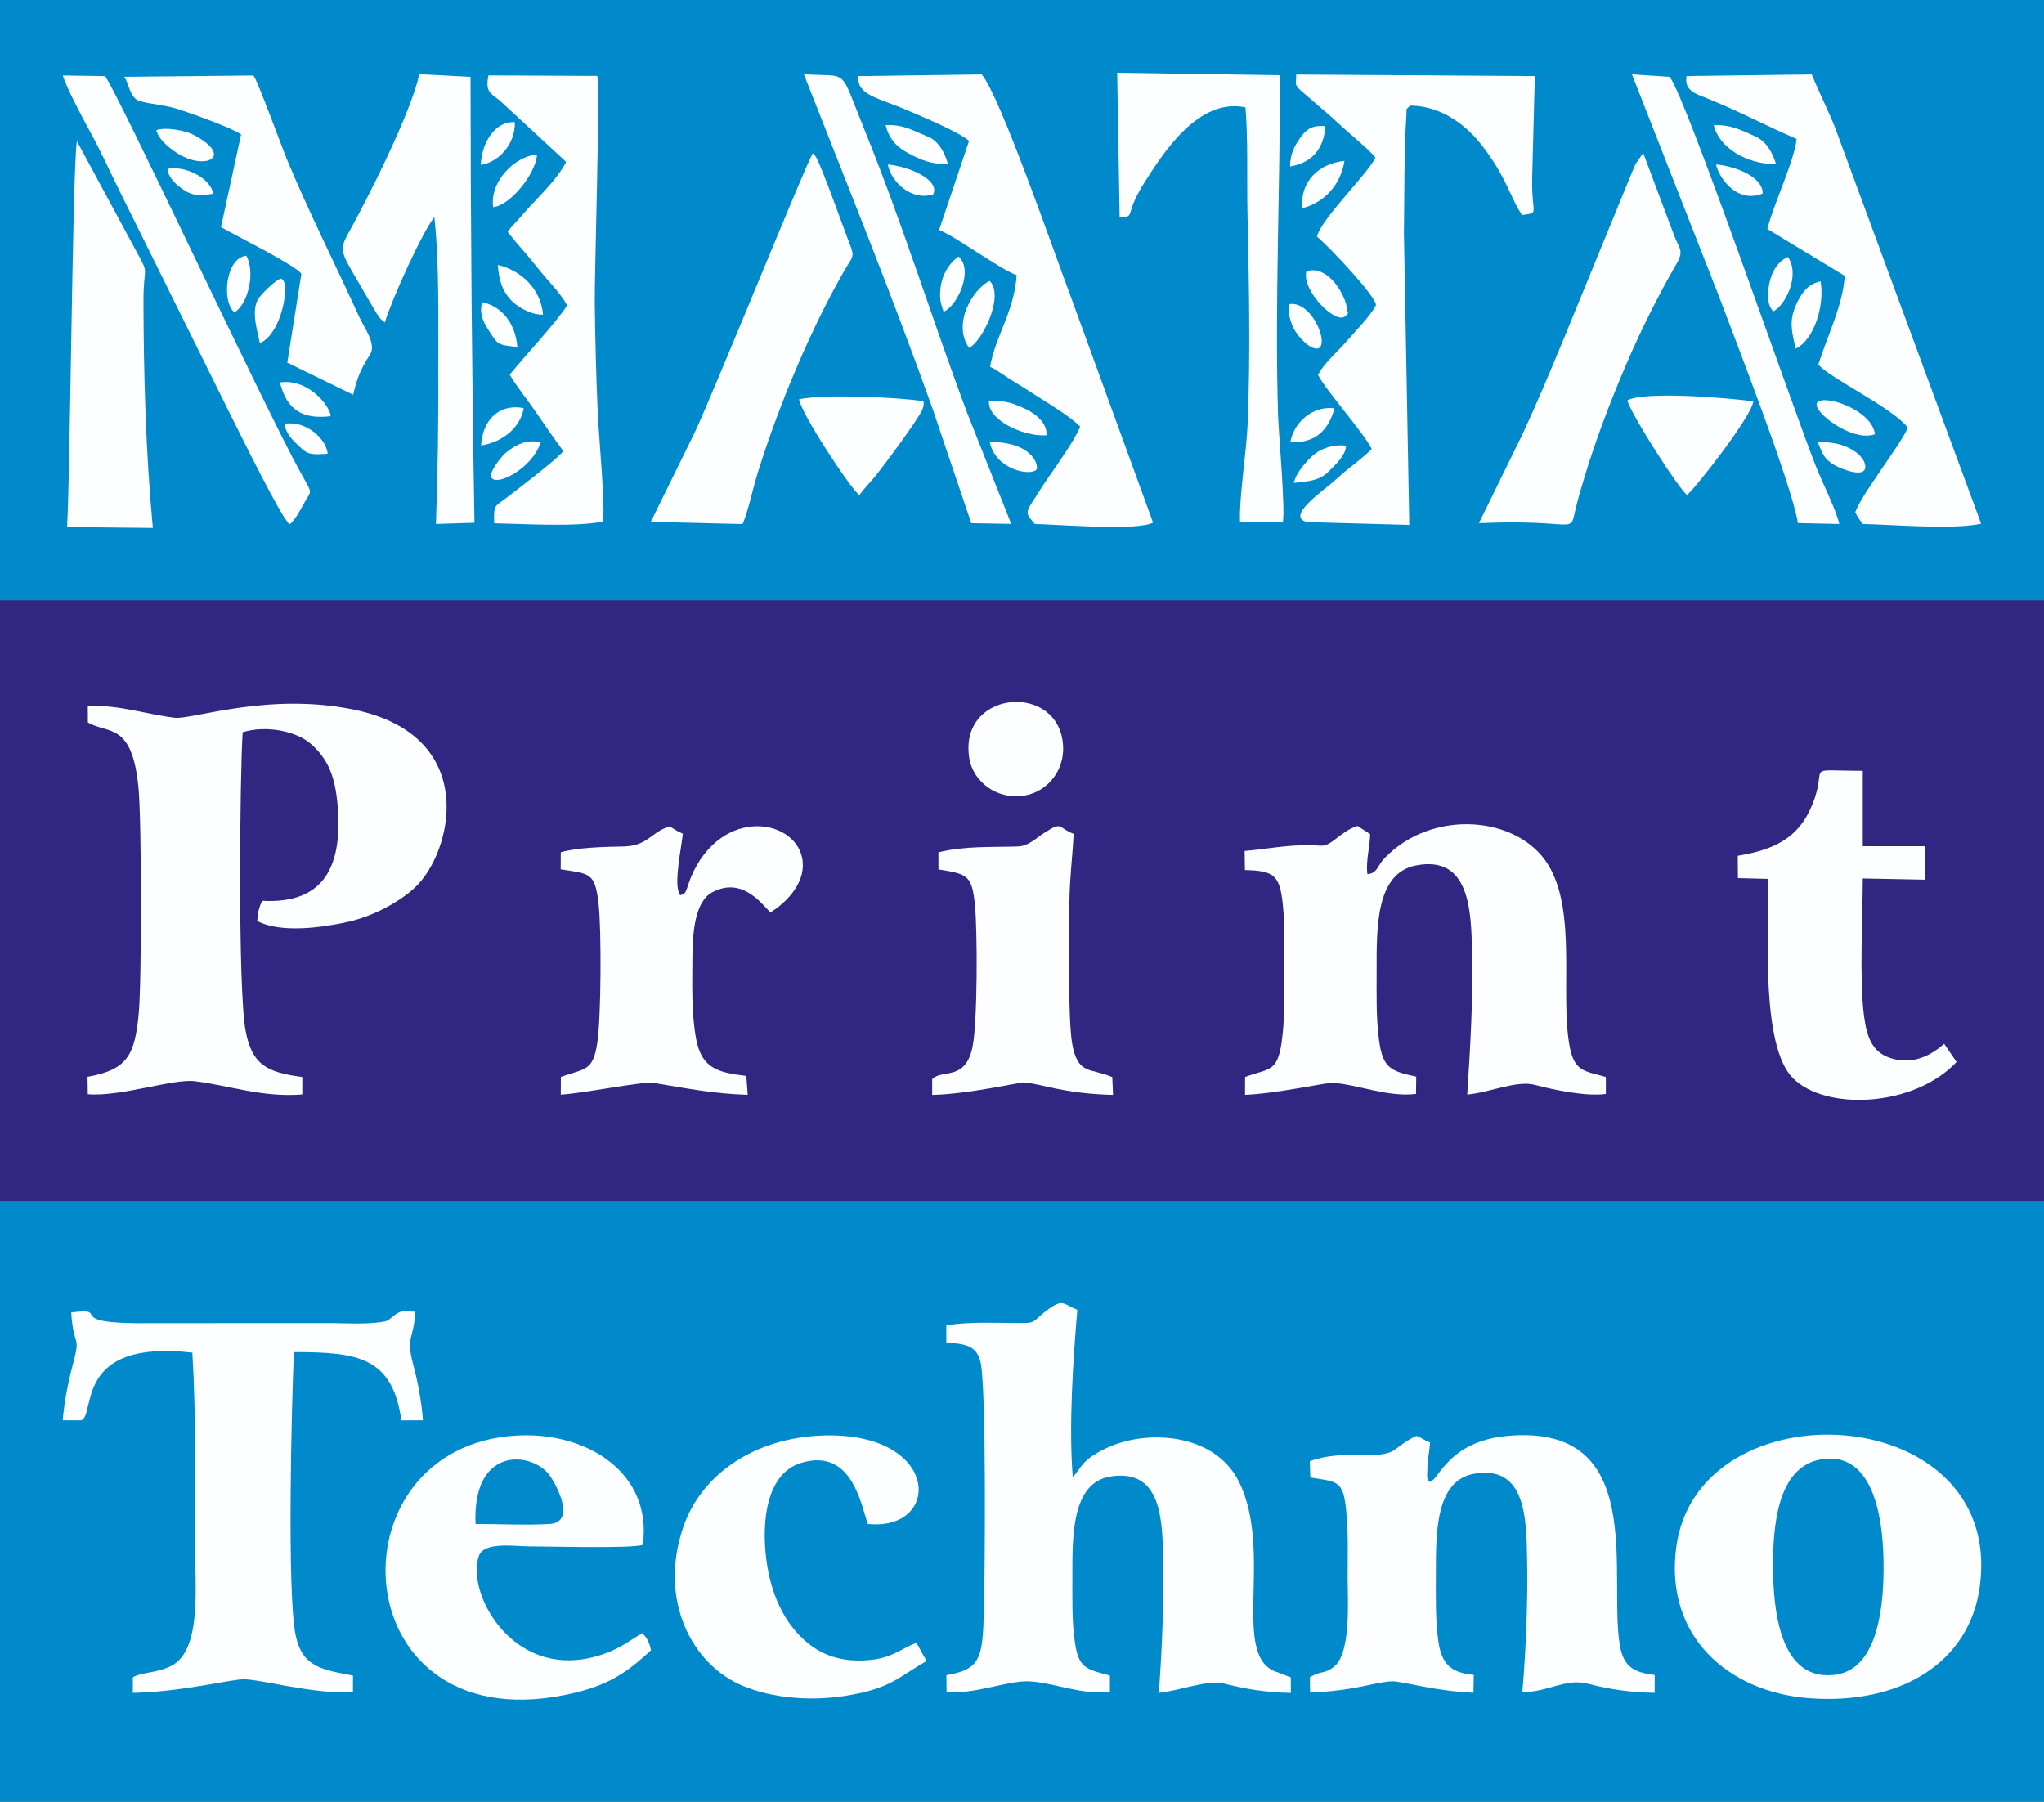 <?xml version="1.0" encoding="UTF-8"?> <!-- Generator: Adobe Illustrator 24.1.2, SVG Export Plug-In . SVG Version: 6.00 Build 0) --> <svg xmlns="http://www.w3.org/2000/svg" xmlns:xlink="http://www.w3.org/1999/xlink" id="Layer_1" x="0px" y="0px" viewBox="0 0 232.8 205.2" style="enable-background:new 0 0 232.8 205.2;" xml:space="preserve"><rect x="0" y="0" width="232.8" height="205.2" fill="#333333" stroke="none"/> <style type="text/css"> .st0{fill-rule:evenodd;clip-rule:evenodd;fill:#008ACC;} .st1{fill-rule:evenodd;clip-rule:evenodd;fill:#FDFEFF;} .st2{fill-rule:evenodd;clip-rule:evenodd;fill:#312783;} </style> <g> <polygon class="st0" points="0,0 232.8,0 232.8,68.4 0,68.4 0,0 "></polygon> <path class="st1" d="M156.65,17.95c-0.75,1.71-6.16,6.95-6.66,9c1.22,0.97,6.85,6.91,6.72,7.82c-0.66,1.26-2.3,2.89-3.2,3.95 c-1.02,1.21-2.69,2.58-3.39,3.98c0.84,1.72,5.26,6.64,6.11,8.44c-0.35,0.38-1.59,1.42-2.15,1.85c-0.71,0.55-1.61,1.32-2.22,1.87 c-1.14,1.04-5.53,3.99-2.97,4.61l11.62,0.32l-0.61-33.2c0.06-3.81,0.01-9.7,0.27-13.24c0.08-1.08-0.15-0.79,0.45-1.32 c3.78,0.03,6.6,2.51,8.14,4.5c2.91,3.74,3.28,6.1,4.6,7.96c2.09-0.32,1.03,0.11,1.15-4.39l0.3-11.43l-27.18-0.18 c0,1.28-0.21,1.06,0.47,1.78l3.74,3.22C152.68,14.37,156.21,17.25,156.65,17.95L156.65,17.95z"></path> <path class="st1" d="M111.81,8.48L97.72,8.67c-0.04,2.24,2.09,2.37,5.91,4.01c1.57,0.68,5.65,2.39,6.74,3.37l-3.41,10.14 c1.35,0.58,3.08,1.76,4.38,2.58c1.03,0.64,3.47,2.26,4.45,2.56c-0.26,4.18-2.47,7.02-3.02,10.45c0.74,0.33,1.87,1.18,2.66,1.65 c0.9,0.54,1.66,1.04,2.65,1.67c1.56,0.99,3.77,2.31,4.94,3.48c-0.5,1.37-2.59,4.32-3.52,5.66c-0.74,1.07-1.19,1.8-1.81,2.76 c-0.91,1.42-0.88,1.47,0.17,2.68c2.72,0.06,11.62,0.81,13.47-0.15l-9.44-25.93C120.17,29.08,113.9,10.89,111.81,8.48L111.81,8.48z"></path> <path class="st1" d="M209,14.52c-0.85-2.11-1.9-4.17-2.65-6.04l-14.25,0.18c-0.37,1.71,1.24,2.09,2.4,2.57 c3.94,1.61,6.95,3.25,10.12,4.59c-0.24,2.48-2.64,7.48-3.33,10.26l8.82,5.34c-0.22,3.4-2.07,7.04-3.01,10.09 c1.2,1.51,8.39,4.88,10.21,7.21c-0.88,1.71-1.98,3.15-3.08,4.81c-0.85,1.28-2.37,3.38-2.93,4.8c0.24,0.53,0.54,0.93,0.84,1.35 c3.55,0.08,10.29,0.67,13.5-0.03L209,14.52L209,14.52z"></path> <path class="st1" d="M64.47,18.43c-0.91,1.99-3.86,4.69-4.89,5.95c-0.54,0.66-1.34,1.38-1.76,2.04c1.08,1.38,2.3,2.67,3.43,4.11 c1,1.29,2.63,2.89,3.34,4.25c-1.01,1.68-5.12,6.13-6.54,7.89c0.78,1.34,2.12,2.99,3.05,4.36c1.05,1.54,2.06,2.99,3.05,4.34 c-0.42,0.73-5.65,4.7-6.56,5.4c-1.23,0.94-1.37,0.67-1.31,2.83c3.38,0.07,9.23,0.44,12.37-0.19c0.34-1.22-0.47-10.05-0.56-12.12 c-0.19-4.24-0.3-8.49-0.35-12.74C67.7,31.1,68.38,9.83,68.02,8.65L55.63,8.59c-0.4,1.95,0.3,2.05,1.34,2.91L64.47,18.43 L64.47,18.43z"></path> <path class="st1" d="M43.83,36.73c0.74-2.52,4.29-10.36,5.64-12c0.58,5.3,0.43,11.85,0.45,17.26c0.02,5.92-0.05,11.77-0.27,17.69 l4.39-0.14c-0.3-16.97-0.43-33.76-0.45-50.78l-5.83-0.31c-0.97,4.41-5.74,13.89-8.18,18.29c-1.11,2-0.51,2.32,2.06,6.81 c0.31,0.54,0.63,1.1,0.98,1.67C43.13,36.07,43.18,36.22,43.83,36.73L43.83,36.73z"></path> <path class="st1" d="M84.58,59.69c0.6-1.37,1.2-4.14,1.69-5.74c2.36-7.61,6.13-16.71,10.13-23.53c0.62-1.06,0.98-1.15,0.42-2.52 c-0.56-1.37-3.27-9.1-3.91-10.05c-0.22-0.33-0.17-0.23-0.33-0.38c-0.71,0.97-11.36,27.39-13.51,31.9l-4.95,10.07L84.58,59.69 L84.58,59.69z"></path> <path class="st1" d="M168.44,59.59c11.54-0.52,10.26,1.53,11.06-1.83c0.27-1.12,0.61-2.23,0.95-3.37 c1.32-4.39,2.96-8.64,4.66-12.64c1.77-4.15,3.7-8.01,5.84-11.71c0.88-1.52,0.3-1.7-0.27-3.21l-3.53-9.41l-0.86,1.24 c-0.19,0.44-0.36,0.83-0.57,1.34l-7.69,18.76c-1.48,3.58-2.97,7.11-4.57,10.58L168.44,59.59L168.44,59.59z"></path> <path class="st1" d="M17.41,60.13c-0.8-8.45-1.05-17.27-1.07-25.83c-0.01-4.13,0.72-2.9-0.71-5.49L8.76,16.08 C8.26,18.88,8,54.23,7.64,60.03L17.41,60.13L17.41,60.13z"></path> <path class="st1" d="M127.52,24.72c1.89,0.03,0.45-0.19,2.8-3.89c2.11-3.33,6.14-9.74,11.53-8.6c0.31,3.64,0.15,8.22,0.23,11.98 c0.17,8.04,0.35,16,0.02,24.04c-0.14,3.32-0.98,8.36-0.87,11.22l4.88,0c0.29-1.6-0.47-9.89-0.55-12.29 c-0.38-12.79,0.26-25.79,0.21-38.61l-18.53-0.28L127.52,24.72L127.52,24.72z"></path> <path class="st1" d="M27.46,15.31l-2.29,10.56c1.83,1.05,8.21,4.19,9.16,5.3L32.72,41.3l7.5,3.66c0.52-2.18,0.93-3.01,1.94-4.61 c0.74-1.17-0.71-3.07-1.29-4.35c-2.61-5.76-5.83-12.11-8.24-17.97c-0.59-1.43-3.27-8.8-3.76-9.43L14.14,8.75 c0.56,0.68,0.59,2.46,1.85,2.79c1.45,0.38,2.69,0.39,4.24,0.88C21.82,12.92,26.3,14.52,27.46,15.31L27.46,15.31z"></path> <path class="st1" d="M32.97,59.74c0.79-0.64,1.37-1.98,1.92-2.87c0.64-1.03,0.6-0.78-0.7-3.13c-4.18-7.57-20.52-42.66-22.22-45.07 L7.16,8.6c0.37,1.34,2.42,5.16,3.16,6.51c1.17,2.13,2.13,4.26,3.19,6.42l12.75,25.73C27.38,49.47,31.88,58.68,32.97,59.74 L32.97,59.74z"></path> <path class="st1" d="M195.78,33.75c1.93,5.13,8.31,21.49,8.99,25.83l4.72,0.1c-0.42-1.74-1.9-4.63-2.63-6.47 c-2.86-7.2-14.73-41.9-16.69-44.45l-4.3-0.29L195.78,33.75L195.78,33.75z"></path> <path class="st1" d="M91.55,8.45c4.95,12.59,10.12,25.35,14.69,38.17l4.38,12.97l4.55,0.08l-5.01-12.63 c-3.99-10.64-7.4-21.68-11.71-32.28C95.49,7.48,96.81,8.83,91.55,8.45L91.55,8.45z"></path> <path class="st1" d="M185.34,45.6c0.49,1.71,5.93,10.19,6.81,10.77c0.89-0.69,7.4-8.99,7.54-10.66 C196.96,45.33,187.34,44.51,185.34,45.6L185.34,45.6z"></path> <path class="st1" d="M91.01,45.47c0.23,1.65,5.92,10.26,6.86,10.92c0.61-0.83,1.35-1.55,2.07-2.47c0.82-1.04,4.73-6.24,5.15-7.37 c0.01-0.03,0.09-0.29,0.09-0.33c0.06-0.36,0.01-0.41-0.02-0.53C102.15,45.23,93.91,44.87,91.01,45.47L91.01,45.47z"></path> <path class="st1" d="M110.37,39.62c1.51-0.73,4.06-5.94,2.34-7.63C110.85,32.89,108.41,36.84,110.37,39.62L110.37,39.62z"></path> <path class="st1" d="M204.51,39.71c2.07-0.96,3.32-4.85,2.85-7.66c-1.51,0.28-2.28,1.44-2.88,2.86 C203.7,36.75,204.17,38.07,204.51,39.71L204.51,39.71z"></path> <path class="st1" d="M107.97,18.7c-0.38-1.35-1.06-2.66-2.38-3.18c-1.68-0.66-2.64-1.35-4.72-1.27c0.41,1.7,1.39,2.55,2.56,3.19 C104.82,18.2,106.11,18.73,107.97,18.7L107.97,18.7z"></path> <path class="st1" d="M202.29,18.71c-0.45-1.43-1.13-2.63-2.45-3.21c-1.51-0.67-2.75-1.33-4.65-1.24 C195.8,16.84,198.93,18.7,202.29,18.71L202.29,18.71z"></path> <path class="st1" d="M29.6,39.08c2.56-1.07,3.54-7.16,2.41-7.33c-0.42-0.06-2.46,1.89-2.71,2.48C28.66,35.72,29.3,37.63,29.6,39.08 L29.6,39.08z"></path> <path class="st1" d="M61.85,35.83c-0.24-2.9-2.49-5.05-5.15-5.65c0.13,1.72,0.48,2.88,1.44,3.94 C58.81,34.86,60.43,35.9,61.85,35.83L61.85,35.83z"></path> <path class="st1" d="M148.78,30.94c-0.52,2.16,3.36,6.07,4.43,5.07c0.45-0.42,0.32-0.03,0.2-0.92c-0.18-1.42-1.91-4.51-4.09-4.3 C148.85,30.84,149.04,30.81,148.78,30.94L148.78,30.94z"></path> <path class="st1" d="M116.83,46.59c-1.44-0.66-2.3-1.02-4.19-0.89c-0.19,2.05,3.77,4.04,6.54,3.88 C119.33,48.24,117.95,47.11,116.83,46.59L116.83,46.59z"></path> <path class="st1" d="M206.94,45.91c-0.51,0.99,4.06,4.5,6.61,3.54C213.18,46.59,207.5,44.8,206.94,45.91L206.94,45.91z"></path> <path class="st1" d="M17.8,14.83c0.26,1.04,1.44,2.01,2.43,2.64c3.2,2.03,6.46,0.33,1.85-2.09C21.08,14.84,18.85,14.44,17.8,14.83 L17.8,14.83z"></path> <path class="st1" d="M56.17,23.59c1.85-0.14,4.84-3.71,4.99-5.98C58.61,17.76,55.74,20.74,56.17,23.59L56.17,23.59z"></path> <path class="st1" d="M31.88,43.55c0.81,3.22,2.64,4.22,5.78,3.85C37.68,46.47,35.29,43.08,31.88,43.55L31.88,43.55z"></path> <path class="st1" d="M148.29,23.72c2.49-0.61,4.4-2.62,4.84-5.4C150.23,18.64,148.11,20.57,148.29,23.72L148.29,23.72z"></path> <path class="st1" d="M147.35,55c1.91-0.18,3.04-0.32,4.02-1.34c0.69-0.72,1.93-1.79,1.93-2.9c-1.56-0.19-3.02,0.4-3.86,1.2 C148.69,52.67,147.66,53.79,147.35,55L147.35,55z"></path> <path class="st1" d="M61.59,50.35c-1.7-0.28-2.64,0.21-3.81,1.07c-0.63,0.46-2.13,2.39-1.82,2.96 C56.53,55.46,60.66,53.34,61.59,50.35L61.59,50.35z"></path> <path class="st1" d="M26.72,35.56c1.5-0.89,2.41-4.53,1.33-6.44c-2.29,0.29-2.66,4.62-1.7,6.04 C26.56,35.48,26.51,35.38,26.72,35.56L26.72,35.56z"></path> <path class="st1" d="M58.93,39.52c-0.24-2.7-1.74-4.61-4.02-5.11c-0.4,1.51,0.3,2.52,0.92,3.48 C56.74,39.34,56.85,39.28,58.93,39.52L58.93,39.52z"></path> <path class="st1" d="M54.79,50.74c2.47-0.39,4.5-2.06,4.86-4.26C56.67,45.93,54.94,48.02,54.79,50.74L54.79,50.74z"></path> <path class="st1" d="M146.8,34.64c-0.14,1.32,0.34,2.59,0.94,3.4c0.43,0.59,1.21,1.37,1.83,1.59 C151.88,40.46,149.71,34.15,146.8,34.64L146.8,34.64z"></path> <path class="st1" d="M201.39,33.58c0,0.9,0.08,1.28,0.57,1.89c1.36-0.68,3.11-4.08,1.68-6.2 C202.27,29.84,201.39,31.54,201.39,33.58L201.39,33.58z"></path> <path class="st1" d="M207.04,50.38c0.6,1.42,0.71,1.9,1.94,2.62c0.55,0.32,3.52,1.6,3.47,0.12 C212.41,51.84,210.15,50.16,207.04,50.38L207.04,50.38z"></path> <path class="st1" d="M118.03,53.51c0.33-0.33-0.26-3.18-5.31-3.18C113.36,53.48,117.29,54.24,118.03,53.51L118.03,53.51z"></path> <path class="st1" d="M107.07,33.58c0,0.84,0.17,1.19,0.4,1.92c1.54-0.61,3.47-4.72,1.7-6.28 C108.05,30.03,107.07,31.47,107.07,33.58L107.07,33.58z"></path> <path class="st1" d="M146.97,50.34c2.84,0.21,4.38-1.42,5.02-3.84C149.49,46.19,147.36,48.1,146.97,50.34L146.97,50.34z"></path> <path class="st1" d="M106.28,22.14c0.83-1.68-2.87-3.22-5.16-3.4C101.49,20.7,103.77,22.92,106.28,22.14L106.28,22.14z"></path> <path class="st1" d="M146.93,18.96c2.47-0.41,3.85-1.98,4.02-4.59c-1.58-0.13-2.19,0.38-2.89,1.37 C147.36,16.74,146.95,17.61,146.93,18.96L146.93,18.96z"></path> <path class="st1" d="M200.77,22.04c-0.03-2.02-3.33-3.13-5.31-3.31C195.59,19.82,197.62,23.31,200.77,22.04L200.77,22.04z"></path> <path class="st1" d="M54.76,18.78c2.06-0.3,3.94-2.39,3.88-4.86C56.37,13.74,54.83,16.33,54.76,18.78L54.76,18.78z"></path> <path class="st1" d="M37.32,51.68c-0.12-1.59-2.35-3.81-4.92-3.42c0.17,1.22,1.04,1.94,1.63,2.53 C35.03,51.8,35.46,51.8,37.32,51.68L37.32,51.68z"></path> <path class="st1" d="M24.29,22.06c-0.25-1.61-2.98-3.25-5.22-2.83c0.11,1.07,1.06,1.85,1.83,2.38 C22.02,22.37,22.95,22.3,24.29,22.06L24.29,22.06z"></path> <polygon class="st2" points="0,68.4 232.8,68.4 232.8,136.8 0,136.8 0,68.4 "></polygon> <path class="st1" d="M10.01,82.29c2.34,1.35,5.03-0.08,5.76,7.39c0.37,3.77,0.38,22.02,0.03,25.77c-0.45,4.73-1.28,6.37-5.83,7.19 l0.03,1.98c3.71,0.32,9.74-1.79,12.18-1.48c4.04,0.5,7.67,1.87,12.25,1.51v-1.99c-4.01-0.52-5.74-1.38-6.46-5.28 c-0.9-4.83-0.65-29.35-0.33-33.98c2.7-0.84,6.22-0.12,7.89,1.43c1.82,1.67,2.64,3.57,2.92,6.88c0.56,6.61-1.26,11.26-8.55,10.89 c-0.14,0.23-0.05-0.04-0.28,0.55c-0.01,0.04-0.17,0.58-0.18,0.59c-0.09,0.4-0.11,0.76-0.14,1.15c2.61,1.42,7.42,0.76,10.31,0.11 c3.1-0.7,5.99-2.37,7.64-3.91c4.3-4,7.47-17.3-6.96-20.27c-9.79-2.01-18.41,1.17-20.4,0.93c-3.25-0.39-6.26-1.49-9.89-1.34 L10.01,82.29L10.01,82.29z"></path> <path class="st1" d="M155.74,99.56c-0.2-1.58,0.29-3.01,0.31-4.56l-1.44-0.93c-0.98,0.29-1.8,0.96-2.55,1.53 c-1.35,1.03-1.28,0.65-3.22,0.66c-2.5,0.01-4.72,0.46-7.08,0.66l0.03,2.18c3.37,0.05,3.98,0.65,4.32,3.95 c0.26,2.53,0.17,5.29,0.17,7.84c0,2.57,0.05,5.4-0.32,7.9c-0.51,3.39-1.48,2.87-4.15,3.87l-0.01,2.03 c3.63-0.14,9.16-1.39,9.93-1.36c2.78,0.12,6.22,1.66,9.55,1.26l0.02-1.97c-2.94-0.63-3.8-0.99-4.23-4.11 c-0.35-2.57-0.28-5.27-0.28-7.88c0-4.93-0.13-11.16,4.48-12.06c6.11-1.19,6.29,5.08,6.39,9.9c0.12,5.5-0.2,10.77-0.55,16.19 c2.5-0.21,5.61-1.66,7.72-1.1c2.12,0.56,5.8,1.35,8.07,1.03v-1.93c-2.44-0.7-3.59-0.6-4.13-3.5c-1.11-6,0.87-15.25-2.43-20.65 c-3.47-5.67-13.33-6.41-18.7-0.71C156.86,98.64,156.88,99.46,155.74,99.56L155.74,99.56z"></path> <path class="st1" d="M197.94,100.01l3.47,0.09c0,6.24-0.86,19.05,2.81,22.71c3.73,3.72,13.77,3.3,18.62-1.86l-1.41-2.07 c-1.37,1.22-3.48,2.45-6.04,1.65c-2.09-0.65-2.76-2.28-3.09-4.83c-0.54-4.22-0.15-11.03-0.14-15.65l7.1,0.14v-3.81l-7.1,0l0-8.59 c-6.95,0-3.89-0.8-5.72,3.78c-1.5,3.74-4.14,5.18-8.52,5.9L197.94,100.01L197.94,100.01z"></path> <path class="st1" d="M77.47,101.95c-0.83-1.05,0.16-5.46,0.3-7c-0.64-0.25-0.92-0.5-1.51-0.83c-2.2,0.69-2.44,2.23-5.27,2.29 c-2.08,0.04-5.19,0.1-7.12,0.66l-0.01,1.94c3.29,0.53,3.9,0.31,4.31,3.89c0.34,2.9,0.3,12.99-0.14,15.86 c-0.5,3.31-1.41,2.9-4.15,3.89l-0.01,2.02c2.37-0.12,9.39-1.53,10.49-1.35c3.77,0.61,6.73,1.24,10.8,1.37l-0.16-2.15 c-3.38-0.39-5.07-0.95-5.7-4.14c-0.55-2.79-0.46-6.32-0.44-9.21c0.02-2.99,0.26-6.51,2.29-7.58c3.64-1.92,5.92,1.85,6.62,2.29 c1.4-0.84,3.62-2.83,3.67-5.28c0.1-5.05-8.58-7.16-12.44,0.61C78.04,101.24,78.36,101.79,77.47,101.95L77.47,101.95z"></path> <path class="st1" d="M126.68,122.67c-2.51-1.08-3.92-0.21-4.56-3.78c-0.51-2.87-0.36-12.76-0.32-16.17 c0.03-2.74,0.35-5.11,0.48-7.75c-1.84-0.69-1.21-1.46-3.24-0.18c-1.04,0.65-1.87,1.58-3.12,1.62c-3.02,0.1-6.08-0.08-9.04,0.67 l0,1.94c3.31,0.54,3.84,0.61,4.17,4.19c0.28,3.06,0.29,13.15-0.28,16c-0.81,3.99-3.48,2.51-4.6,3.7v1.79 c4.1-0.08,9.97-1.45,10.41-1.42c2.05,0.13,4.38,1.27,10.19,1.42L126.68,122.67L126.68,122.67z"></path> <path class="st1" d="M110.4,86.38c0.43,2.62,3.12,4.79,6.38,4.21c2.58-0.47,4.78-3.04,4.22-6.36 C119.92,77.71,109.17,78.79,110.4,86.38L110.4,86.38z"></path> <polygon class="st0" points="0,136.8 232.8,136.8 232.8,205.2 0,205.2 0,136.8 "></polygon> <path class="st1" d="M122.18,168.21c-0.46-5.8,0.03-13.24,0.52-19.04c-1.57-0.6-1.58-1.26-3.17-0.15 c-1.78,1.24-1.43,1.65-2.88,1.66c-3.2,0.03-5.66-0.2-8.87,0.25v1.96c2.03,0.19,3.32,0.26,3.86,2.09 c0.74,2.51,0.53,24.87,0.42,28.62c-0.16,5.27-0.37,6.53-4.27,7.19l0.02,1.92c3.21,0.28,6.84-1.28,9.3-1.22 c2.64,0.07,6.11,1.6,9.3,1.21v-1.86c-2.75-0.75-3.57-0.83-4-3.89c-0.34-2.37-0.27-5-0.27-7.43c0-4.35-0.15-10.67,4.35-11.36 c5.84-0.91,5.91,4.98,5.99,9.68c0.08,5.04-0.14,9.96-0.48,14.96c2.19-0.2,5.58-1.51,7.29-1.08c2.62,0.66,4.88,1.04,7.73,1.09v-1.76 l-1.46-0.57c-5.55-1.59-0.44-13.62-4.45-21.72c-2.78-5.62-10.66-6.01-15.2-3.78C123.03,166.37,123.22,167.2,122.18,168.21 L122.18,168.21z"></path> <path class="st1" d="M37.84,150.69l-20.66,0.01c-10.51,0.16-4.2-1.84-9.07-1.22c0.28,4.28,1.15,2.32,0.17,5.99 c-0.53,2-0.94,4.1-1.14,6.29h2.1c1.72-0.51-0.97-9.27,12.67-7.7c0.43,7.27,0.3,14.55,0.3,21.84c0,4.81,0.81,12.06-2.73,13.85 c-1.61,0.81-3.38,0.7-4.35,1.29l0,1.76c5.41-0.08,11.19-1.54,12.61-1.54c1.96,0,7.82,1.68,12.46,1.49l0-1.91 c-3.6-0.69-5.74-0.99-6.51-4.51c-1.04-4.72-0.46-27.26-0.21-32.33c7.21,0,11.22,0.53,12.23,7.77l2.46-0.01 c-0.15-2.11-0.6-4.46-1.11-6.36c-0.86-3.17,0.07-2.8,0.24-6.01c-1.59,0-1.6-0.18-2.39,0.42c-0.82,0.62-0.58,0.65-1.84,0.81 C41.45,150.81,39.48,150.72,37.84,150.69L37.84,150.69z"></path> <path class="st1" d="M162.88,164.28c-0.78-0.27-0.75-0.44-1.56-0.74c-1.02,0.47-1.68,0.98-2.42,1.54 c-1.83,1.37-5.72-0.13-9.72,1.34l0.06,1.86c3.18,0.49,3.74,0.35,4.09,3.82c0.25,2.47,0.16,5.15,0.16,7.64 c0,2.37,0.42,8.55-1.55,10.09c-0.88,0.69-1.28,0.56-2.02,0.83l-0.55,0.26c-0.03-0.05-0.13,0.07-0.18,0.11l0.02,1.75 c1.68-0.07,3.3-0.24,4.92-0.51c1.12-0.19,3.62-0.82,4.53-0.78c1.34,0.06,4.78,1.11,9.16,1.3l0.03-2.03 c-2.65-0.24-3.68-1.28-4.04-3.89c-0.34-2.45-0.27-5.11-0.27-7.6c0-4.63-0.06-10.65,4.35-11.42c5.89-1.03,5.96,5.07,6.04,9.74 c0.09,5.07-0.13,10.12-0.54,15.12c2.68,0.08,4.95-1.6,7.4-0.96c2.54,0.66,4.9,1,7.67,1.05v-2.03c-2.47-0.29-3.58-1.01-3.98-3.45 c-1.31-7.98,3.21-25.23-12.78-23.78c-7,0.63-7.9,5.36-8.92,5.22c-0.31-0.42-0.1,0.07-0.24-0.59l0.05-1.53 C162.7,165.84,162.81,165.09,162.88,164.28L162.88,164.28z"></path> <path class="st1" d="M54.16,173.57c-0.37-8.76,6.16-8.29,8.3-5.72c0.7,0.84,3.35,5.52,0.14,5.72 C60.01,173.73,56.82,173.57,54.16,173.57L54.16,173.57z M73.15,186.01c-1.47,0.84-2.3,1.63-4.36,2.36 c-10.12,3.57-15.78-6.87-14.25-11.15c0.59-1.66,3.99-1.1,5.64-1.1c2.13,0,11.78,0.27,13.03-0.17c1.12-8.18-6.3-12.85-14.21-12.46 c-21.96,1.08-20.1,35.74,6.54,29.29c4.33-1.05,6.29-2.73,8.6-4.81C73.98,187.11,73.7,186.53,73.15,186.01L73.15,186.01z"></path> <path class="st1" d="M104.38,187.11c-2.08,0.81-2.82,1.81-5.77,1.99c-2.5,0.16-4.5-0.44-6.1-1.58c-2.68-1.91-4.63-5.26-5.23-9.89 c-0.59-4.61,0.12-9.86,3.97-11.02c5.94-1.8,6.87,5.16,7.6,6.96c8.46,0.86,8.33-10.48-5.05-10.08c-7.88,0.24-13.91,4.44-15.96,10.38 c-2.88,8.31,0.92,15.73,6.81,18.16c3.33,1.37,7.59,1.74,11.53,1.13c5.23-0.81,6.07-2.1,9.35-3.98L104.38,187.11L104.38,187.11z"></path> <path class="st1" d="M207.47,166.2c5.72-0.91,6.95,6.25,7.05,11.38c0.11,5.3-0.61,12.49-5.45,13.16c-5.9,0.82-7.02-6.24-7.12-11.48 C201.85,174.01,202.35,167.02,207.47,166.2L207.47,166.2z M225.52,180.46c2.57-21.06-32.1-22.79-34.6-4.27 c-1.37,10.17,5.92,16.51,15.08,17.22C216.19,194.21,224.41,189.54,225.52,180.46L225.52,180.46z"></path> </g> </svg> 